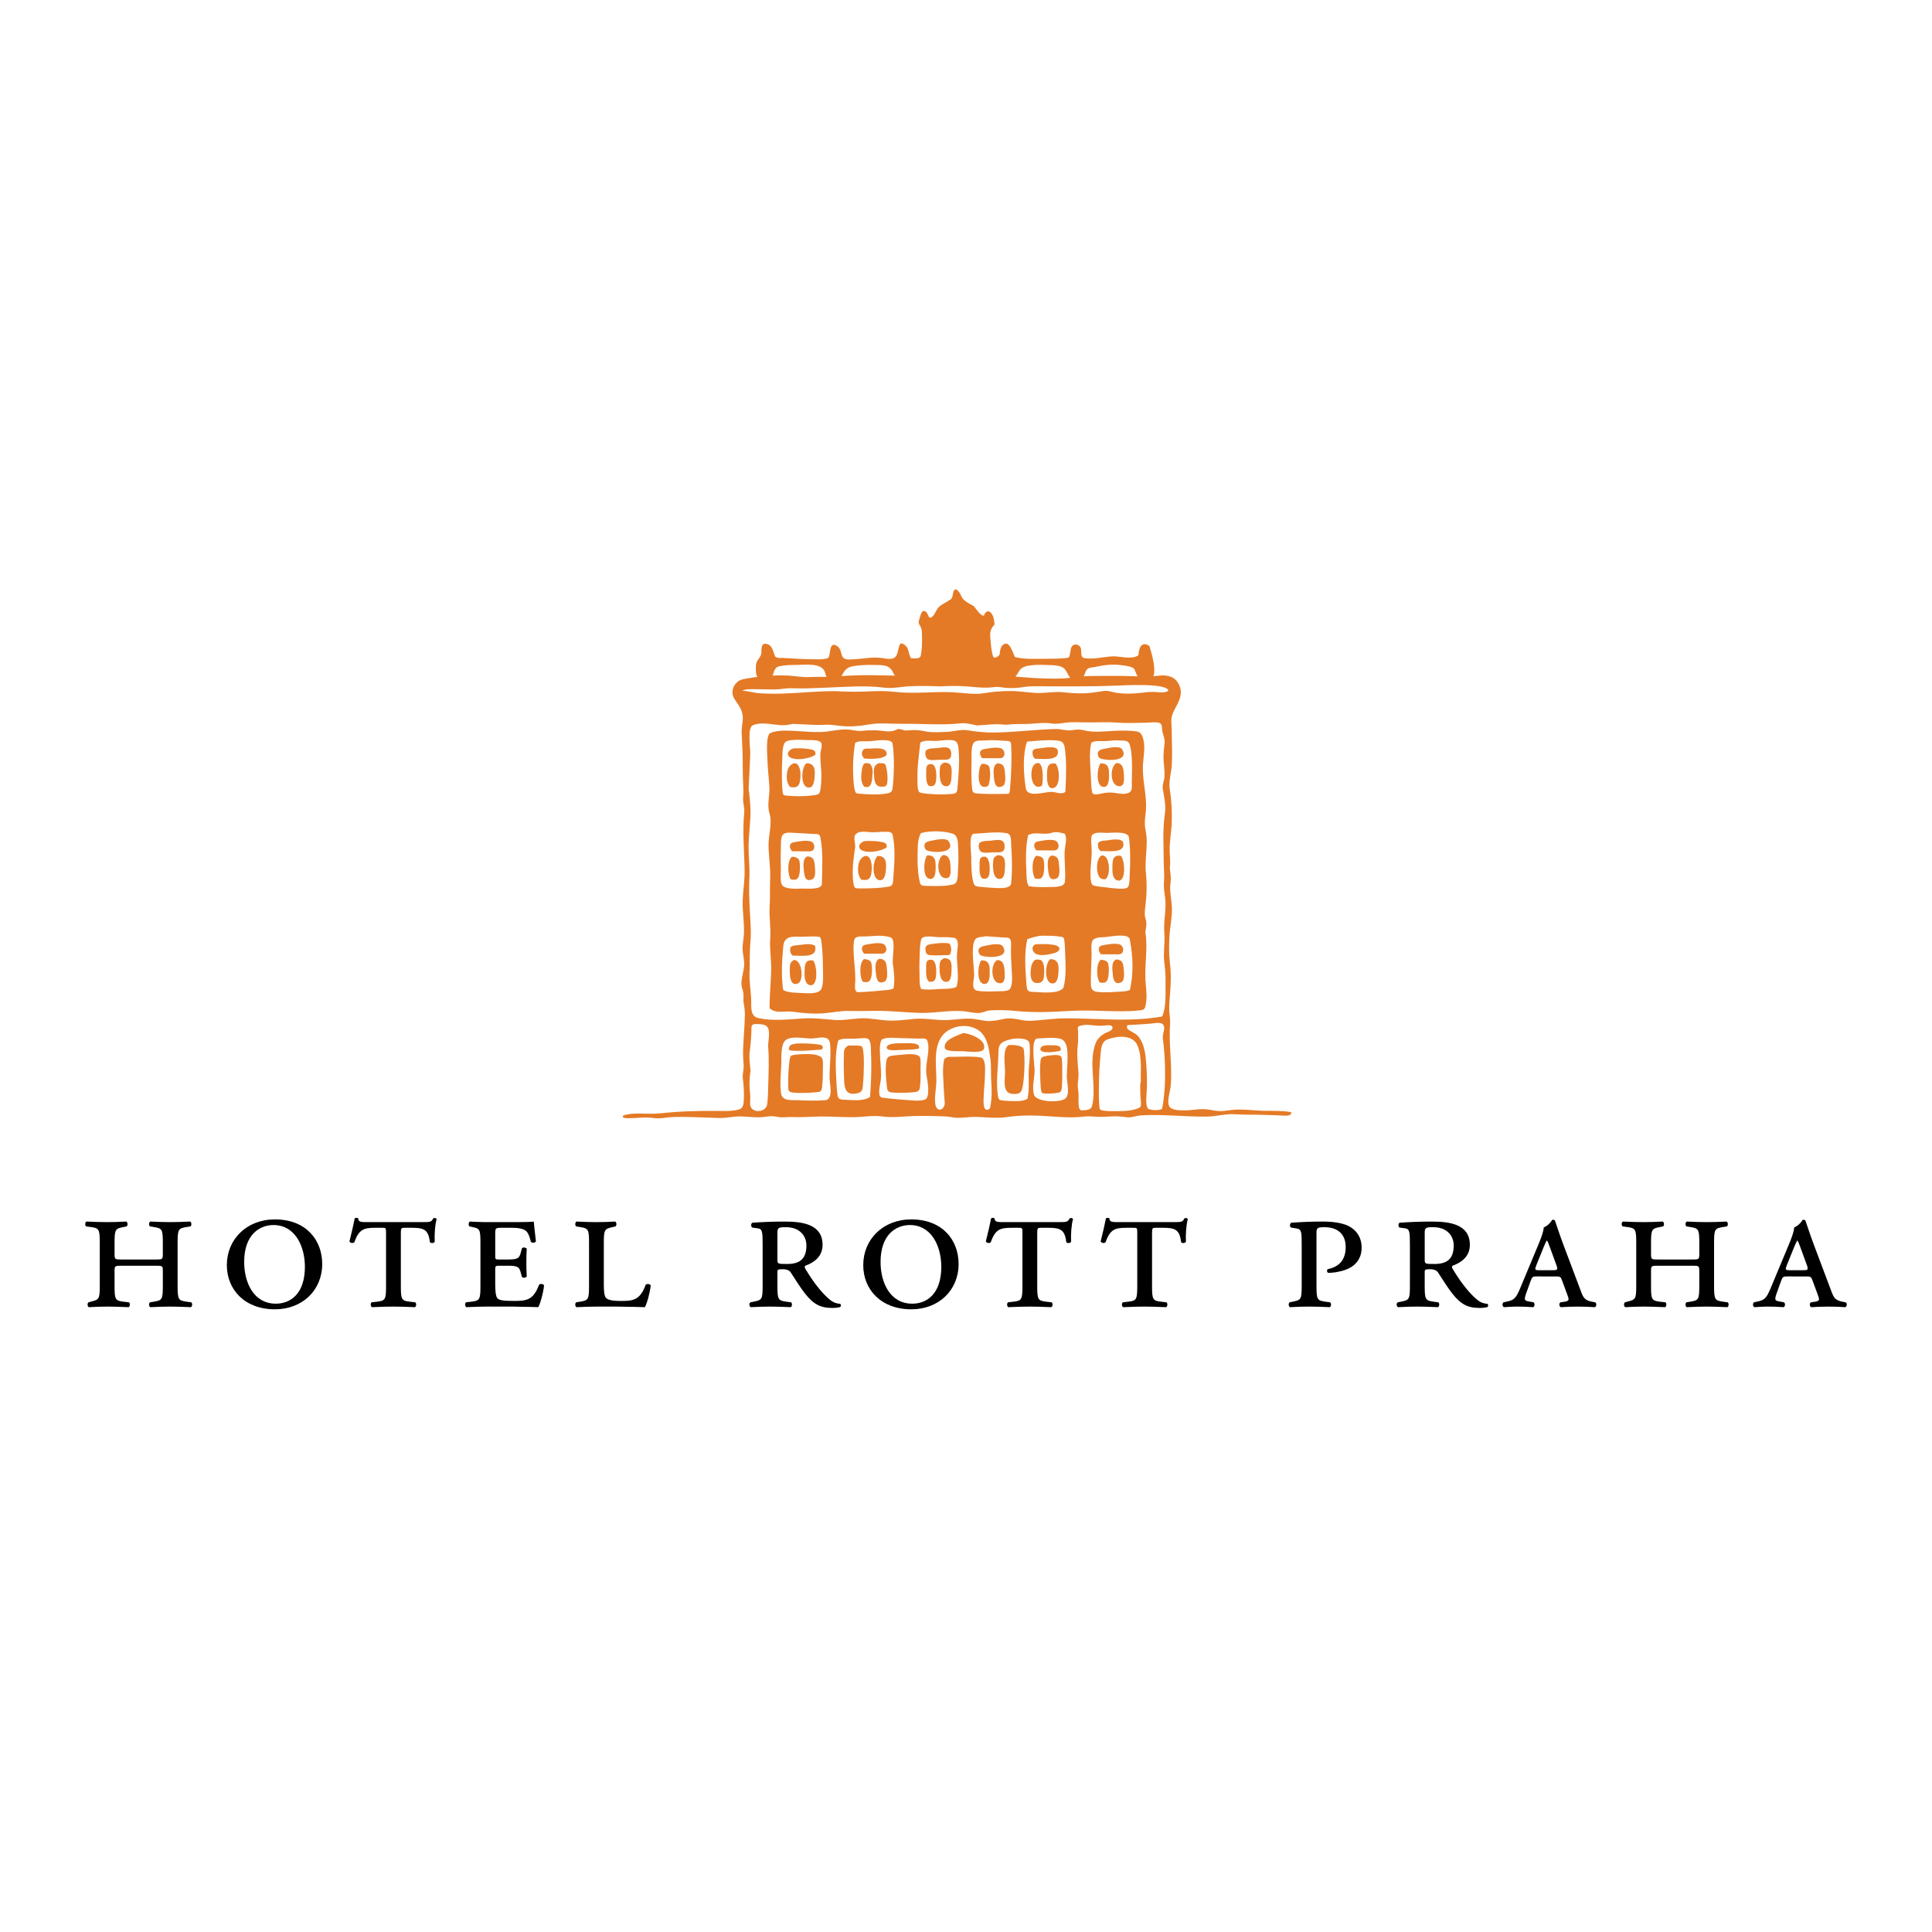 <?xml version="1.0" encoding="utf-8"?>
<!-- Generator: Adobe Illustrator 13.0.0, SVG Export Plug-In . SVG Version: 6.00 Build 14948)  -->
<!DOCTYPE svg PUBLIC "-//W3C//DTD SVG 1.0//EN" "http://www.w3.org/TR/2001/REC-SVG-20010904/DTD/svg10.dtd">
<svg version="1.0" id="Layer_1" xmlns="http://www.w3.org/2000/svg" xmlns:xlink="http://www.w3.org/1999/xlink" x="0px" y="0px"
	 width="192.756px" height="192.756px" viewBox="0 0 192.756 192.756" enable-background="new 0 0 192.756 192.756"
	 xml:space="preserve">
<g>
	<polygon fill-rule="evenodd" clip-rule="evenodd" fill="#FFFFFF" points="0,0 192.756,0 192.756,192.756 0,192.756 0,0 	"/>
	<path fill-rule="evenodd" clip-rule="evenodd" fill="#E47A26" d="M128.812,110.953c-0.827-0.133-1.746-0.125-2.582-0.127
		c-1.106-0.006-2.23-0.207-3.333-0.088c-0.491,0.055-0.943,0.152-1.441,0.1c-0.438-0.045-0.872-0.156-1.313-0.176
		c-0.641-0.029-1.293,0.127-1.939,0.117c-0.419-0.006-1.225,0.029-1.515-0.355c-0.324-0.43,0.063-1.557,0.108-2.043
		c0.192-2.074-0.221-4.146-0.053-6.205c0.038-0.486-0.087-0.982-0.091-1.475c-0.002-0.484,0.033-0.969,0.074-1.451
		c0.091-1.078,0.132-2.111-0.003-3.187c-0.109-0.869-0.095-1.754-0.048-2.626c0.05-0.915,0.26-1.841,0.248-2.754
		c-0.013-0.881-0.268-1.723-0.14-2.597c0.073-0.497-0.026-1.016-0.071-1.516c0.085-0.532,0.002-1.075-0.015-1.609
		c-0.032-0.979,0.181-1.969,0.208-2.951c0.029-1.086-0.019-2.18-0.198-3.253c-0.133-0.802,0.158-1.65,0.204-2.451
		c0.065-1.126-0.006-2.276-0.011-3.405c-0.002-0.484-0.105-1.095,0.049-1.557c0.118-0.355,0.303-0.682,0.479-1.011
		c0.406-0.765,0.576-1.491,0.064-2.261c-0.444-0.667-1.227-0.741-1.925-0.653c-1.178,0.146-2.41,0.033-3.597,0.016
		c-1.076-0.015-2.152,0.001-3.229,0.013c-1.021,0.011-2.044,0.241-3.075,0.255c-1.817,0.025-3.657-0.113-5.462-0.313
		c-0.816-0.091-1.615,0.09-2.436,0.015c-0.891-0.082-1.758,0.154-2.663,0.12c-0.403-0.016-0.701-0.097-1.081-0.211
		c-0.417-0.126-0.764-0.033-1.181,0.023c-0.985,0.134-1.987,0.108-2.978,0.087c-2.052-0.044-4.15-0.138-6.196,0.059
		c-0.982,0.094-1.951,0.014-2.939,0.068c-0.714,0.039-1.388-0.117-2.095-0.147c-1.293-0.057-2.626,0.032-3.9,0.254
		c-0.351,0.061-0.841,0.11-1.129,0.346c-0.551,0.451-0.703,1.166-0.319,1.75c0.395,0.602,0.828,1.108,0.824,1.874
		c-0.002,0.466-0.13,0.922-0.117,1.389c0.019,0.626,0.06,1.255,0.084,1.882c0.042,1.065,0.004,2.132,0.061,3.194
		c0.028,0.517,0.044,1.014,0.002,1.53c-0.041,0.501,0.159,0.95,0.11,1.438c-0.197,1.971,0.017,3.898,0.038,5.864
		c0.011,0.981-0.166,1.953-0.193,2.933c-0.031,1.113,0.179,2.212,0.122,3.33c-0.025,0.502-0.143,1.006-0.131,1.509
		c0.011,0.453,0.133,0.892,0.16,1.342c0.051,0.841-0.487,1.857-0.176,2.65c0.153,0.393,0.101,0.805,0.098,1.223
		c0.081,0.455,0.158,0.916,0.147,1.379c-0.028,1.129-0.134,2.254-0.175,3.383c-0.018,0.508,0,1.016,0.05,1.521
		c0.047,0.469-0.138,0.938-0.08,1.398c0.086,0.686,0.134,1.387,0.101,2.078c-0.023,0.479-0.035,0.916-0.558,1.043
		c-0.67,0.162-1.401,0.133-2.085,0.123c-1.903-0.021-3.784,0.037-5.679,0.238c-0.96,0.104-1.905-0.027-2.862,0.049
		c-0.122,0.01-1.055,0.115-0.893,0.312c0.128,0.156,0.473,0.127,0.647,0.127c0.625,0.002,1.25-0.088,1.876-0.068
		c0.354,0.012,0.694,0.094,1.051,0.084c0.538-0.016,1.067-0.137,1.605-0.141c0.932-0.012,1.901,0.012,2.83,0.047
		c0.527,0.02,1.054,0.039,1.581,0.059c0.553,0.02,1.059-0.084,1.607-0.137c0.994-0.098,2.016,0.178,3,0.018
		c0.467-0.074,0.775-0.09,1.234,0.006c0.511,0.107,0.996-0.004,1.51,0.018c0.937,0.041,1.842-0.047,2.779-0.055
		c1.084-0.01,2.167,0.072,3.252,0.068c0.985-0.004,1.953-0.203,2.935-0.07c1.066,0.146,2.06-0.014,3.127-0.045
		c1.036-0.031,2.072,0.004,3.106,0.033c0.433,0.014,0.854,0.152,1.284,0.148c0.608-0.002,1.207-0.111,1.82-0.094
		c1.014,0.029,2.039,0.164,3.05,0.018c1.067-0.154,2.151-0.189,3.228-0.139c1.563,0.07,2.984,0.279,4.553,0.084
		c0.429-0.053,0.872,0.008,1.303,0.029c0.513,0.027,1.003-0.037,1.516-0.047c0.458-0.008,0.919,0.018,1.373,0.086
		c0.488,0.076,0.918-0.148,1.395-0.18c2.184-0.141,4.4,0.143,6.589,0.119c0.964-0.012,1.97-0.311,2.921-0.234
		c0.747,0.059,1.469,0.035,2.218,0.047c0.714,0.012,1.428,0.047,2.143,0.066C127.962,111.291,128.937,111.453,128.812,110.953
		L128.812,110.953L128.812,110.953z M76.641,104.469c0.102,1.227,0.039,2.492,0.009,3.721c-0.016,0.656-0.025,1.32-0.107,1.971
		c-0.083,0.662-1.035,0.922-1.522,0.451c-0.239-0.23-0.184-0.627-0.168-0.926c0.023-0.459-0.064-0.906-0.071-1.367
		c-0.008-0.494,0.014-1,0.101-1.486c-0.067-0.662-0.167-1.297-0.079-1.957c0.089-0.666,0.14-1.338,0.163-2.01
		c0.013-0.367-0.076-0.697,0.397-0.697c0.262,0,0.527,0.006,0.785,0.057C77.095,102.416,76.585,103.803,76.641,104.469
		L76.641,104.469L76.641,104.469z M82.769,107.564c0.009,0.602,0.417,2.148-0.465,2.209c-0.896,0.062-1.806,0.035-2.703-0.006
		c-0.632-0.027-1.565,0.125-1.677-0.688c-0.129-0.936-0.011-1.994,0.028-2.938c0.025-0.596-0.086-1.891,0.411-2.344
		c0.549-0.502,2.014-0.158,2.69-0.188c0.463-0.021,0.904-0.178,1.37-0.045c0.417,0.119,0.406,0.66,0.423,1.014
		C82.892,105.576,82.752,106.568,82.769,107.564L82.769,107.564L82.769,107.564z M86.802,109.449
		c-0.707,0.467-1.829,0.291-2.625,0.266c-0.46-0.014-0.573-0.115-0.63-0.551c-0.042-0.32-0.065-0.645-0.083-0.967
		c-0.073-1.393-0.205-3.037,0.175-4.398c0.404-0.229,0.928-0.17,1.373-0.16c0.497,0.012,0.951-0.107,1.439-0.047
		c0.501,0.061,0.429,1.057,0.449,1.467C86.971,106.518,86.914,107.994,86.802,109.449L86.802,109.449L86.802,109.449z
		 M92.447,107.336c0.081,0.424,0.412,2.189-0.183,2.375c-0.57,0.178-1.291,0.068-1.873,0.031c-0.735-0.047-1.471-0.117-2.203-0.205
		c-0.371-0.047-0.463-0.148-0.468-0.568c-0.007-0.514,0.162-1.012,0.179-1.523c0.028-0.861-0.105-1.719-0.114-2.58
		c-0.003-0.334-0.001-0.695,0.114-1.014c0.155-0.428,1.37-0.297,1.773-0.285c0.642,0.018,1.285,0.035,1.927,0.055
		c0.258,0.006,0.784-0.102,0.897,0.16c0.089,0.205,0.121,0.434,0.13,0.656C92.662,105.4,92.267,106.379,92.447,107.336
		L92.447,107.336L92.447,107.336z M98.768,110.59c-0.75,0.559-0.641-0.807-0.624-1.191c0.029-0.734,0.11-1.465,0.127-2.201
		c0.01-0.449,0.107-1.621-0.449-1.703c-0.889-0.129-1.791-0.072-2.684-0.055c-0.411,0.008-0.638-0.061-0.934,0.232
		c-0.111,0.506-0.128,1.029-0.113,1.545c0.028,0.918,0.092,1.846,0.161,2.762c0.058,0.777-0.807,1.068-0.934,0.189
		c-0.109-0.754,0.093-1.529,0.103-2.285c0.018-1.387-0.327-3.205,0.504-4.428c0.769-1.131,2.587-1.439,3.703-0.664
		c0.892,0.619,1.041,1.848,1.178,2.836c0.111,0.787,0.036,1.557,0.095,2.346C98.965,108.836,98.96,109.742,98.768,110.59
		L98.768,110.59L98.768,110.59z M102.504,109.635c-0.497,0.283-1.266,0.227-1.813,0.209c-0.296-0.01-0.595-0.027-0.886-0.084
		c-0.219-0.041-0.239-0.426-0.265-0.615c-0.177-1.373,0.072-2.842,0.074-4.227c0-0.861,0.446-1.01,1.168-1.215
		c0.431-0.121,1.851-0.232,1.928,0.393c0.1,0.811,0.008,1.645-0.058,2.455C102.57,107.566,102.751,108.637,102.504,109.635
		L102.504,109.635L102.504,109.635z M106.273,109.611c-0.517,0.42-2.91,0.369-3.114-0.402c-0.215-0.814,0.064-1.633,0.062-2.451
		c-0.001-0.521-0.416-3.123,0.282-3.148c0.716-0.025,1.462-0.131,2.172,0c0.703,0.129,0.799,0.848,0.827,1.459
		c0.036,0.781-0.058,1.562-0.067,2.346C106.43,107.947,106.789,109.244,106.273,109.611L106.273,109.611L106.273,109.611z
		 M109.293,104.125c-0.692,1.898,0.054,3.941-0.27,5.887c-0.096,0.576-0.201,0.705-0.801,0.75c-0.219,0.016-0.458,0.08-0.537-0.162
		c-0.077-0.236-0.084-0.492-0.086-0.736c-0.002-0.391,0.036-0.793-0.038-1.18c-0.105-0.533,0.073-1.076,0.038-1.615
		c-0.062-0.932-0.182-1.812-0.072-2.754c0.054-0.465,0.043-0.914,0.033-1.383c-0.006-0.264-0.129-0.494,0.176-0.58
		c0.337-0.094,0.603-0.125,0.952-0.09c0.429,0.041,0.814,0.09,1.246,0.08c0.307-0.008,1.039-0.193,1.06,0.172
		c0.021,0.355-0.549,0.438-0.846,0.623C109.769,103.375,109.447,103.699,109.293,104.125L109.293,104.125L109.293,104.125z
		 M113.823,107.877c-0.116,0.344-0.036,0.951-0.053,1.326c-0.013,0.295,0.198,1.15-0.063,1.293c-0.675,0.371-1.676,0.35-2.421,0.363
		c-0.409,0.008-0.825,0.006-1.231-0.061c-0.312-0.049-0.343-0.1-0.371-0.4c-0.07-0.766-0.057-1.541-0.041-2.307
		c0.017-0.92,0.054-1.84,0.149-2.754c0.06-0.57,0.051-1.385,0.685-1.627c0.962-0.367,2.546-0.527,3.021,0.621
		C113.95,105.426,113.789,106.723,113.823,107.877L113.823,107.877L113.823,107.877z M115.947,110.625
		c-0.358,0.193-0.944,0.148-1.32,0.037c-0.36-0.105-0.255-1.248-0.23-1.572c0.076-1.035,0.03-2.068-0.049-3.104
		c-0.072-0.947-0.209-2.047-0.924-2.732c-0.22-0.209-1-0.506-0.986-0.729c0.016-0.283,0.001-0.246,0.265-0.26
		c0.704-0.035,1.409-0.09,2.112-0.137c0.45-0.031,1.28-0.287,1.332,0.387c0.022,0.277-0.098,0.533-0.128,0.803
		c-0.034,0.305,0.052,0.641,0.08,0.945c0.067,0.686,0.112,1.375,0.132,2.064C116.271,107.762,116.213,109.213,115.947,110.625
		L115.947,110.625L115.947,110.625z M115.949,101.414c-2.181,0.398-4.41,0.328-6.613,0.254c-1.061-0.037-2.12-0.076-3.18-0.066
		c-1.129,0.01-2.232,0.199-3.353,0.244c-0.891,0.037-1.681-0.373-2.578-0.199c-0.479,0.094-0.958,0.207-1.448,0.223
		c-0.526,0.02-1.026-0.133-1.543-0.201c-0.983-0.131-1.921,0.092-2.903,0.107c-1.075,0.016-2.106-0.225-3.185-0.115
		c-0.864,0.088-1.691,0.201-2.564,0.156c-0.905-0.045-1.801-0.266-2.708-0.219c-0.899,0.047-1.721,0.227-2.623,0.16
		c-1.006-0.076-2.023-0.217-3.031-0.154c-1.482,0.092-3.077,0.285-4.544-0.025c-0.795-0.17-0.722-0.99-0.729-1.646
		c-0.011-0.988-0.204-1.938-0.165-2.938c0.04-1.023-0.006-2.035,0.089-3.054c0.101-1.078-0.025-2.164-0.072-3.246
		c-0.046-1.059-0.087-2.072-0.036-3.133c0.046-0.953-0.058-1.87-0.078-2.823c-0.03-1.45,0.272-2.911,0.172-4.348
		c-0.038-0.553-0.082-1.111-0.164-1.66c0.039-1.179,0.126-2.358,0.16-3.535c0.015-0.54-0.311-2.6,0.26-2.84
		c0.824-0.346,1.826-0.083,2.678-0.01c0.472,0.041,0.862-0.026,1.322-0.126c0.528,0.025,1.057,0.051,1.585,0.077
		c0.525,0.025,1.037,0.053,1.562,0.015c0.569-0.041,1.093,0.065,1.659,0.118c0.932,0.087,1.82,0.024,2.738-0.143
		c1.115-0.202,2.191-0.059,3.312-0.074c1.951-0.026,3.962,0.164,5.913-0.048c0.521-0.057,1.096,0.125,1.613,0.213
		c0.515-0.037,1.031-0.073,1.546-0.11c0.468-0.034,0.902,0,1.369,0.044c0.618-0.084,1.243-0.075,1.865-0.078
		c0.92-0.004,1.803-0.199,2.717-0.045c0.449,0.076,0.971-0.052,1.424-0.097c0.583-0.057,1.141-0.041,1.726-0.022
		c1.067,0.034,2.118-0.061,3.191,0.018c1.047,0.077,2.026,0.033,3.068,0.014c0.351-0.006,0.702-0.062,1.052-0.024
		c0.454,0.049,0.467,0.255,0.489,0.665c0.026,0.484,0.305,0.9,0.25,1.388c-0.068,0.612-0.142,1.206-0.096,1.823
		c0.037,0.503,0.109,1.007,0.088,1.512c-0.019,0.452-0.25,0.814-0.169,1.27c0.156,0.891,0.325,1.648,0.194,2.552
		c-0.127,0.884-0.15,1.786-0.134,2.678c0.02,1.057,0.016,2.133,0.074,3.185c0.026,0.479-0.059,0.958-0.022,1.437
		c0.035,0.452,0.126,0.896,0.149,1.352c0.056,1.036-0.204,2.104-0.112,3.12c0.091,1.003-0.131,1.992,0,2.974
		c0.088,0.661,0.132,1.298,0.121,1.966C116.271,99.031,116.379,100.447,115.949,101.414L115.949,101.414L115.949,101.414z
		 M116.56,68.928c-0.362,0.219-0.824,0.152-1.224,0.118c-0.449-0.039-0.859,0.001-1.306,0.059c-0.879,0.112-1.798,0.149-2.676,0.01
		c-0.42-0.067-0.828-0.245-1.261-0.172c-0.417,0.07-0.835,0.132-1.254,0.178c-0.926,0.101-1.787,0.058-2.705-0.051
		c-0.929-0.109-1.863,0.114-2.793,0.065c-0.877-0.046-1.729-0.201-2.614-0.192c-0.856,0.009-1.72,0.07-2.565,0.219
		c-0.983,0.173-2.167-0.055-3.167-0.1c-1.915-0.085-3.815,0.193-5.731-0.037c-0.899-0.107-1.776-0.083-2.68-0.04
		c-1.107,0.053-2.185,0.026-3.291-0.029c-1.741-0.007-3.469,0.188-5.206,0.243c-0.774,0.024-1.551,0.018-2.324-0.034
		c-0.565-0.038-1.164-0.242-1.715-0.246c0.378-0.205,0.933-0.157,1.345-0.158c0.647-0.001,1.294,0.029,1.942,0.026
		c0.548-0.002,1.109-0.146,1.646-0.121c1.088,0.052,2.174-0.013,3.263-0.051c1.998-0.07,4.008-0.259,5.993-0.005
		c0.843,0.107,1.719-0.108,2.573-0.145c0.981-0.042,1.965-0.026,2.946,0.013c0.941-0.043,1.843-0.069,2.782,0.012
		c0.918,0.08,1.774,0.187,2.679,0.056c0.407-0.058,0.828,0.066,1.234,0.09c0.521,0.03,1.045,0.006,1.561-0.076
		c0.967-0.155,1.987-0.077,2.966-0.081c2.132-0.007,4.265,0.018,6.394-0.074C112.048,68.379,116.56,68.118,116.56,68.928
		L116.56,68.928z"/>
	<path fill-rule="evenodd" clip-rule="evenodd" fill="#E47A26" d="M114.275,93.011c0.056-0.438,0.173-0.869,0.032-1.294
		c-0.148-0.45-0.091-0.83-0.033-1.292c0.137-1.109,0.166-2.236,0.053-3.349c-0.104-1.034,0.077-2.044,0.083-3.078
		c0.003-0.428-0.055-0.851-0.134-1.27c-0.102-0.544-0.054-0.979,0.02-1.529c0.225-1.679-0.381-3.301-0.258-4.977
		c0.063-0.862,0.259-1.79-0.019-2.634c-0.198-0.603-0.478-0.618-1.074-0.666c-0.623-0.049-1.249-0.032-1.873,0
		c-0.97,0.048-1.946,0.181-2.898-0.056c-0.507-0.126-0.79-0.074-1.278-0.007c-0.526,0.072-1.05-0.137-1.577-0.125
		c-2.003,0.049-4.002,0.314-6.003,0.349c-0.908,0.016-1.825-0.062-2.719-0.216c-0.743-0.128-1.408,0.121-2.159,0.153
		c-0.619,0.027-1.262,0.061-1.88-0.009c-0.518-0.102-0.979-0.2-1.507-0.169c-0.249,0.015-0.498,0.029-0.747,0.043
		c-0.224-0.051-0.605-0.227-0.816-0.11c-0.667,0.37-1.381,0.102-2.128,0.087c-0.452-0.009-0.905,0.005-1.354,0.055
		c-0.506,0.056-1.017-0.123-1.526-0.14c-0.87-0.029-1.709,0.231-2.574,0.257c-0.921,0.028-1.841-0.078-2.761-0.119
		c-0.743-0.033-1.549-0.062-2.26,0.2c-0.521,0.192-0.331,2.279-0.314,2.767c0.03,0.873,0.139,1.738,0.189,2.609
		c0.053,0.912-0.257,1.795,0.013,2.66c0.29,0.928-0.091,2.139-0.096,3.109c-0.006,1.092,0.205,2.159,0.164,3.252
		c-0.038,1,0.007,1.983-0.055,2.982c-0.064,1.036,0.137,2.023,0.06,3.071c-0.082,1.11,0.13,2.241,0.093,3.364
		c-0.04,1.217-0.157,2.432-0.163,3.651c0.596,0.594,1.55,0.258,2.292,0.359c1.04,0.146,2.097,0.242,3.146,0.154
		c0.823-0.07,1.626-0.248,2.458-0.23c0.917,0.02,1.824,0.006,2.742-0.008c1.523-0.021,3.002,0.182,4.524,0.205
		c1.479,0.021,3.027-0.338,4.476-0.139c0.395,0.055,0.826,0.166,1.226,0.15c0.401-0.016,0.755-0.236,1.159-0.264
		c0.805-0.055,1.75-0.023,2.548,0.057c1.815,0.186,3.591,0.104,5.41-0.004c1.957-0.119,3.928,0.09,5.896,0.023
		c0.412-0.014,0.823-0.043,1.231-0.104c0.339-0.049,0.371-0.25,0.432-0.568c0.127-0.666,0.062-1.369-0.005-2.035
		C114.135,96.449,114.556,94.733,114.275,93.011L114.275,93.011z M78.289,74.117c0.264-0.446,1.849-0.277,2.277-0.278
		c0.369-0.002,0.79-0.022,1.144,0.104c0.5,0.178,0.166,0.85,0.144,1.206c-0.048,0.773,0.115,1.585,0.097,2.367
		c-0.01,0.431-0.029,0.868-0.106,1.292c-0.076,0.417-0.183,0.461-0.595,0.523c-0.876,0.131-1.8,0.138-2.682,0.052
		c-0.319-0.031-0.436-0.003-0.479-0.321c-0.039-0.283-0.052-0.571-0.063-0.857c-0.031-0.804-0.023-1.613,0.019-2.416
		C78.07,75.295,78.026,74.561,78.289,74.117L78.289,74.117z M78.033,88.306c-0.222-0.318-0.12-1.097-0.129-1.458
		c-0.021-0.835-0.02-1.671,0.004-2.506c0.023-0.768-0.023-1.32,0.975-1.265c0.753,0.041,1.507,0.082,2.261,0.123
		c0.485,0.026,0.629-0.042,0.717,0.422c0.278,1.479,0.159,3.073,0.139,4.57c-0.008,0.601-1.524,0.458-1.933,0.461
		C79.594,88.655,78.356,88.77,78.033,88.306L78.033,88.306z M81.952,98.662c-0.272,0.553-1.444,0.436-1.926,0.412
		c-0.322-0.018-1.859-0.021-1.909-0.406c-0.179-1.388-0.105-2.913,0.037-4.3c0.103-1.016,0.94-0.925,1.811-0.909
		c0.242,0.004,1.795-0.103,1.875,0.069c0.106,0.229,0.121,0.518,0.149,0.766c0.09,0.8,0.117,1.609,0.118,2.414
		C82.106,97.305,82.185,98.092,81.952,98.662L81.952,98.662z M85.324,74.108c0.344-0.193,0.782-0.156,1.161-0.15
		c0.527,0.009,1.021-0.123,1.544-0.114c0.275,0.004,0.949-0.018,1.013,0.327c0.067,0.364,0.096,0.736,0.116,1.106
		c0.043,0.827,0.031,1.659-0.024,2.485c-0.022,0.323-0.05,0.646-0.097,0.966c-0.057,0.394-0.404,0.416-0.769,0.469
		c-0.832,0.122-1.692,0.056-2.525-0.01c-0.312-0.024-0.372-0.038-0.455-0.338c-0.08-0.288-0.109-0.59-0.131-0.887
		C85.065,76.705,85.095,75.353,85.324,74.108L85.324,74.108z M85.317,84.567c0.065-0.409-0.283-1.099,0.123-1.399
		c0.371-0.274,0.938-0.182,1.363-0.144c0.511,0.046,0.979-0.045,1.476-0.039c0.28,0.003,0.7-0.031,0.774,0.3
		c0.3,1.343,0.179,2.926,0.073,4.287c-0.035,0.449,0.018,0.806-0.476,0.892c-0.788,0.137-1.607,0.158-2.405,0.171
		c-0.282,0.004-0.57,0.014-0.851-0.018c-0.271-0.031-0.297-0.911-0.307-1.107C85.036,86.53,85.163,85.535,85.317,84.567
		L85.317,84.567z M89.143,98.615c-0.326,0.176-0.831,0.166-1.189,0.207c-0.589,0.064-1.181,0.113-1.772,0.146
		c-0.192,0.01-0.384,0.02-0.577,0.02c-0.448,0.002-0.269-0.883-0.268-1.176c0.004-0.969-0.132-1.893-0.175-2.857
		c-0.017-0.386-0.009-0.778,0.066-1.158c0.083-0.424,0.637-0.362,0.997-0.365c0.908-0.008,1.744-0.212,2.641,0.096
		c0.538,0.185,0.132,2.083,0.21,2.599C89.198,96.937,89.298,97.803,89.143,98.615L89.143,98.615z M91.815,74.098
		c0.375-0.254,0.888-0.199,1.315-0.176c0.486,0.027,0.93-0.082,1.402-0.089c0.719-0.011,1.01,0.055,1.088,0.76
		c0.145,1.315,0.019,2.686-0.089,4c-0.047,0.578-0.164,0.589-0.756,0.633c-0.714,0.053-1.44,0.036-2.153-0.025
		c-0.271-0.024-0.55-0.049-0.813-0.121c-0.312-0.086-0.262-0.946-0.272-1.229C91.491,76.594,91.689,75.344,91.815,74.098
		L91.815,74.098z M91.892,83.119c0.884-0.26,2.255-0.228,3.143,0.052c0.586,0.185,0.528,0.933,0.559,1.451
		c0.045,0.782,0.035,1.572-0.024,2.353c-0.028,0.371,0.029,1.114-0.417,1.244c-0.688,0.2-1.478,0.181-2.189,0.178
		c-0.309-0.001-0.625-0.002-0.932-0.045c-0.249-0.035-0.279-0.419-0.32-0.63c-0.157-0.808-0.179-1.651-0.161-2.472
		C91.565,84.612,91.522,83.678,91.892,83.119L91.892,83.119z M95.44,98.449c-0.448,0.248-1.203,0.195-1.696,0.225
		c-0.591,0.033-1.255,0.111-1.842-0.008c-0.193-0.354-0.146-0.928-0.16-1.314c-0.024-0.697-0.017-1.396,0.012-2.092
		c0.021-0.495,0.02-1.029,0.146-1.511c0.141-0.533,1.427-0.236,1.808-0.242c0.504-0.008,0.928-0.019,1.441,0.052
		c0.566,0.078,0.406,0.886,0.355,1.316C95.361,96.081,95.761,97.234,95.44,98.449L95.44,98.449z M97.139,74.121
		c0.231-0.321,0.847-0.214,1.185-0.246c0.727-0.07,1.463,0.009,2.197,0.052c0.397,0.023,0.343,0.225,0.366,0.586
		c0.026,0.399,0.028,0.799,0.025,1.198c-0.007,0.899-0.04,1.8-0.119,2.696c-0.021,0.244-0.032,0.506-0.101,0.743
		c-0.175,0.091-0.482,0.053-0.67,0.059c-0.778,0.022-1.561,0.016-2.338-0.031c-0.6-0.036-0.663-0.066-0.713-0.67
		c-0.071-0.838-0.066-1.688-0.04-2.528C96.947,75.471,96.852,74.577,97.139,74.121L97.139,74.121z M97.1,83.181
		c1.064-0.03,2.301-0.246,3.351-0.049c0.478,0.089,0.404,0.688,0.431,1.073c0.089,1.292,0.127,2.634,0,3.925
		c-0.06,0.605-1.304,0.47-1.753,0.452c-0.46-0.018-0.917-0.063-1.374-0.108c-0.498-0.049-0.579-0.105-0.685-0.607
		c-0.169-0.801-0.168-1.645-0.171-2.46C96.896,84.92,96.644,83.474,97.1,83.181L97.1,83.181z M100.764,98.666
		c-0.176,0.281-1.124,0.223-1.396,0.234c-0.614,0.027-1.262,0.051-1.87-0.059c-0.681-0.123-0.292-1.121-0.307-1.592
		c-0.031-0.861-0.17-1.718-0.124-2.581c0.016-0.3,0.04-0.662,0.22-0.916c0.204-0.336,0.731-0.232,1.051-0.345
		c0.604,0.043,1.21,0.086,1.813,0.129c0.276,0.02,0.573-0.054,0.676,0.264c0.074,0.237,0.054,0.503,0.043,0.747
		c-0.03,0.691,0.036,1.383,0.058,2.074C100.946,97.189,101.095,98.158,100.764,98.666L100.764,98.666z M102.465,73.989
		c0.935-0.078,1.885-0.183,2.824-0.124c0.636,0.041,0.858,0.164,0.946,0.769c0.186,1.281,0.134,2.623,0.081,3.912
		c-0.006,0.158-0.013,0.316-0.025,0.474c-0.421,0.268-0.899,0.009-1.346-0.014c-0.682-0.034-2.448,0.646-2.604-0.375
		C102.122,77.206,102.005,75.376,102.465,73.989L102.465,73.989z M106.089,98.572c-0.496,0.592-2.038,0.447-2.766,0.4
		c-0.273-0.018-0.754,0.039-0.833-0.273c-0.069-0.277-0.09-0.568-0.108-0.852c-0.091-1.317-0.191-2.852,0.113-4.149
		c0.521-0.159,1.001-0.346,1.549-0.344c0.571,0.002,1.15,0.002,1.716,0.091c0.325,0.052,0.383,0.069,0.428,0.375
		c0.044,0.301,0.057,0.607,0.066,0.911C106.292,95.921,106.432,97.414,106.089,98.572L106.089,98.572z M106.227,84.853
		c-0.067,1.042,0.121,2.087,0.017,3.129c-0.06,0.589-1.185,0.503-1.649,0.517c-0.646,0.019-1.318,0.021-1.959-0.086
		c-0.236-0.375-0.212-0.982-0.231-1.406c-0.055-1.187-0.1-2.521,0.176-3.686c0.701-0.391,1.604,0.036,2.345-0.233
		c0.393-0.143,0.911-0.026,1.311,0.094C106.505,83.68,106.261,84.327,106.227,84.853L106.227,84.853z M108.878,74.095
		c0.349-0.197,0.796-0.158,1.182-0.15c0.532,0.01,1.025-0.116,1.553-0.071c0.493,0.042,0.946-0.083,1.105,0.442
		c0.114,0.374,0.159,0.769,0.188,1.157c0.063,0.855,0.035,1.715,0.012,2.57c-0.012,0.419,0.116,0.87-0.33,1.063
		c-0.417,0.181-0.903,0.063-1.333,0.004c-0.457-0.062-0.873-0.052-1.323,0.051c-0.226,0.051-0.886,0.229-0.96-0.091
		c-0.114-0.488-0.11-1.018-0.13-1.516C108.797,76.47,108.626,75.164,108.878,74.095L108.878,74.095z M108.909,84.631
		c0.001-0.289-0.144-1.22,0.109-1.386c0.359-0.235,0.906-0.173,1.3-0.15c0.512,0.029,2.23-0.246,2.322,0.478
		c0.158,1.239,0.135,2.536,0.065,3.78c-0.018,0.323,0.02,0.876-0.178,1.158c-0.229,0.323-1.945,0.043-2.294,0.009
		c-0.374-0.036-0.75-0.079-1.115-0.167c-0.305-0.073-0.31-0.727-0.319-0.984C108.762,86.455,108.968,85.544,108.909,84.631
		L108.909,84.631z M112.734,98.756c-0.331,0.191-0.887,0.164-1.254,0.193c-0.603,0.045-1.216,0.072-1.82,0.029
		c-0.584-0.041-0.817-0.186-0.825-0.828c-0.013-0.975,0.051-1.957,0.075-2.932c0.012-0.413-0.14-1.279,0.225-1.511
		c0.288-0.182,0.57-0.196,0.898-0.197c0.539-0.001,2.543-0.486,2.683,0.21C113.038,95.33,113.11,97.15,112.734,98.756
		L112.734,98.756z"/>
	<path fill-rule="evenodd" clip-rule="evenodd" fill="#E47A26" d="M111.983,74.808c-0.226-0.472-1.344-0.182-1.759-0.111
		c-0.233,0.04-0.589,0.107-0.682,0.364c-0.07,0.195,0.044,0.537,0.244,0.614C110.395,75.912,112.654,75.987,111.983,74.808
		L111.983,74.808z"/>
	<path fill-rule="evenodd" clip-rule="evenodd" fill="#E47A26" d="M92.546,75.734c0.27,0.182,0.951,0.067,1.255,0.062
		c0.57-0.009,1.134,0.132,1.104-0.63c-0.035-0.894-0.953-0.54-1.564-0.519c-0.291,0.01-0.649,0.007-0.896,0.184
		C92.216,74.997,92.324,75.583,92.546,75.734L92.546,75.734z"/>
	<path fill-rule="evenodd" clip-rule="evenodd" fill="#E47A26" d="M103.273,75.703c0.646-0.024,2.468,0.294,2.263-0.815
		c-0.094-0.506-1.204-0.317-1.576-0.251c-0.301,0.053-0.693-0.012-0.917,0.25C102.977,75.18,103.019,75.509,103.273,75.703
		L103.273,75.703z"/>
	<path fill-rule="evenodd" clip-rule="evenodd" fill="#E47A26" d="M97.987,75.641c0.59,0.002,1.179,0.005,1.769,0.008
		c0.633,0.003,0.583-0.914,0.008-1.019c-0.522-0.095-1.054,0.026-1.57,0.109C97.649,74.826,97.7,75.293,97.987,75.641L97.987,75.641
		z"/>
	<path fill-rule="evenodd" clip-rule="evenodd" fill="#E47A26" d="M81.354,75.296c0.059-0.453-0.255-0.494-0.677-0.567
		c-0.464-0.08-0.94-0.076-1.41-0.07c-0.419,0.006-0.953,0.543-0.461,0.886C79.362,75.935,80.837,75.698,81.354,75.296L81.354,75.296
		z"/>
	<path fill-rule="evenodd" clip-rule="evenodd" fill="#E47A26" d="M86.211,75.667c0.449,0.083,2.726,0.118,2.18-0.709
		c-0.276-0.419-1.185-0.275-1.643-0.267c-0.265,0.004-0.554-0.061-0.688,0.221C85.911,75.223,86.011,75.426,86.211,75.667
		L86.211,75.667z"/>
	<path fill-rule="evenodd" clip-rule="evenodd" fill="#E47A26" d="M111.395,76.126c-0.698,0.382-0.648,2.248,0.224,2.314
		c0.599,0.045,0.532-0.646,0.512-1.121C112.107,76.78,112.059,76.141,111.395,76.126L111.395,76.126z"/>
	<path fill-rule="evenodd" clip-rule="evenodd" fill="#E47A26" d="M94.177,76.09c-0.257,0.17-0.36,0.206-0.4,0.515
		c-0.034,0.256-0.042,0.517-0.023,0.774c0.025,0.333,0.098,0.939,0.496,1.045c0.669,0.179,0.672-0.688,0.691-1.107
		C94.971,76.665,94.978,76.05,94.177,76.09L94.177,76.09z"/>
	<path fill-rule="evenodd" clip-rule="evenodd" fill="#E47A26" d="M103.962,78.388c0.12-0.425,0.233-2.879-0.749-2.122
		C102.651,76.699,102.821,79.017,103.962,78.388L103.962,78.388z"/>
	<path fill-rule="evenodd" clip-rule="evenodd" fill="#E47A26" d="M105.293,76.178c-0.769-0.088-0.811,0.373-0.831,1.033
		c-0.013,0.355-0.031,1.419,0.5,1.428C105.885,78.652,105.74,76.538,105.293,76.178L105.293,76.178z"/>
	<path fill-rule="evenodd" clip-rule="evenodd" fill="#E47A26" d="M109.802,76.159c-0.368,0.454-0.496,2.347,0.318,2.357
		c0.603,0.007,0.531-1.042,0.523-1.464C110.631,76.463,110.43,76.136,109.802,76.159L109.802,76.159z"/>
	<path fill-rule="evenodd" clip-rule="evenodd" fill="#E47A26" d="M99.54,76.153c-0.503,0.165-0.419,0.921-0.377,1.374
		c0.049,0.522,0.13,1.238,0.849,0.912c0.388-0.176,0.28-0.982,0.249-1.345C100.211,76.509,100.145,76.21,99.54,76.153L99.54,76.153z
		"/>
	<path fill-rule="evenodd" clip-rule="evenodd" fill="#E47A26" d="M86.238,78.504c0.583,0.137,0.718-0.282,0.769-0.77
		c0.056-0.543,0.169-1.195-0.253-1.56c-0.33-0.026-0.527-0.13-0.655,0.209c-0.088,0.233-0.127,0.487-0.151,0.734
		C85.897,77.635,85.9,78.097,86.238,78.504L86.238,78.504z"/>
	<path fill-rule="evenodd" clip-rule="evenodd" fill="#E47A26" d="M87.686,76.14c-0.512,0.2-0.532,0.572-0.494,1.09
		c0.043,0.584,0.052,1.26,0.745,1.259c0.396-0.001,0.53-0.034,0.586-0.423c0.041-0.28,0.031-0.567,0.005-0.848
		c-0.026-0.271-0.069-0.545-0.143-0.808C88.29,76.067,88.007,76.161,87.686,76.14L87.686,76.14z"/>
	<path fill-rule="evenodd" clip-rule="evenodd" fill="#E47A26" d="M98.598,78.403c0.203-0.55,0.232-1.193,0.132-1.768
		c-0.051-0.292-0.254-0.362-0.533-0.421c-0.291-0.062-0.361,0.108-0.438,0.366C97.573,77.214,97.473,78.957,98.598,78.403
		L98.598,78.403z"/>
	<path fill-rule="evenodd" clip-rule="evenodd" fill="#E47A26" d="M80.457,76.147c-0.555,0.433-0.642,2.571,0.334,2.417
		c0.459-0.073,0.483-0.964,0.5-1.344C81.318,76.598,81.152,76.15,80.457,76.147L80.457,76.147z"/>
	<path fill-rule="evenodd" clip-rule="evenodd" fill="#E47A26" d="M93.01,76.241c-0.653-0.075-0.599,0.359-0.604,0.918
		c-0.002,0.347-0.03,1.014,0.284,1.257c0.64,0.127,0.708-0.336,0.724-0.862C93.425,77.185,93.416,76.432,93.01,76.241L93.01,76.241z
		"/>
	<path fill-rule="evenodd" clip-rule="evenodd" fill="#E47A26" d="M78.813,78.511c0.607,0.125,0.914-0.009,1.006-0.602
		c0.072-0.461,0.088-1.043-0.133-1.47c-0.319-0.617-0.956-0.114-1.091,0.35C78.432,77.348,78.438,78.057,78.813,78.511
		L78.813,78.511z"/>
	<path fill-rule="evenodd" clip-rule="evenodd" fill="#E47A26" d="M109.802,84.908c0.631-0.024,2.494,0.288,2.268-0.816
		c-0.103-0.506-1.206-0.317-1.58-0.251c-0.301,0.053-0.694-0.011-0.917,0.25C109.504,84.384,109.547,84.714,109.802,84.908
		L109.802,84.908z"/>
	<path fill-rule="evenodd" clip-rule="evenodd" fill="#E47A26" d="M94.687,83.986c-0.226-0.472-1.344-0.182-1.759-0.111
		c-0.233,0.04-0.588,0.107-0.681,0.364c-0.071,0.194,0.044,0.536,0.244,0.614C93.097,85.091,95.356,85.166,94.687,83.986
		L94.687,83.986z"/>
	<path fill-rule="evenodd" clip-rule="evenodd" fill="#E47A26" d="M97.87,84.972c0.27,0.183,0.951,0.068,1.255,0.063
		c0.571-0.009,1.134,0.132,1.104-0.63c-0.034-0.895-0.951-0.54-1.563-0.519c-0.289,0.01-0.647,0.007-0.895,0.185
		C97.541,84.235,97.647,84.822,97.87,84.972L97.87,84.972z"/>
	<path fill-rule="evenodd" clip-rule="evenodd" fill="#E47A26" d="M103.39,84.84c0.589,0.002,1.179,0.005,1.769,0.008
		c0.633,0.003,0.582-0.915,0.007-1.019c-0.522-0.095-1.054,0.027-1.571,0.109C103.051,84.025,103.103,84.493,103.39,84.84
		L103.39,84.84z"/>
	<path fill-rule="evenodd" clip-rule="evenodd" fill="#E47A26" d="M79.019,84.929c0.589,0.002,1.179,0.005,1.769,0.008
		c0.632,0.002,0.583-0.915,0.007-1.019c-0.523-0.095-1.053,0.026-1.571,0.109C78.68,84.114,78.732,84.581,79.019,84.929
		L79.019,84.929z"/>
	<path fill-rule="evenodd" clip-rule="evenodd" fill="#E47A26" d="M88.466,84.542c0.059-0.453-0.255-0.494-0.677-0.567
		c-0.464-0.08-0.94-0.077-1.41-0.07c-0.419,0.006-0.953,0.542-0.461,0.886C86.474,85.18,87.948,84.943,88.466,84.542L88.466,84.542z
		"/>
	<path fill-rule="evenodd" clip-rule="evenodd" fill="#E47A26" d="M110.023,87.707c0.787,0.291,0.812-2.022,0.135-2.323
		C109.342,85.021,109.151,87.616,110.023,87.707L110.023,87.707z"/>
	<path fill-rule="evenodd" clip-rule="evenodd" fill="#E47A26" d="M111.82,85.382c-0.807-0.094-0.818,0.442-0.835,1.118
		c-0.011,0.458-0.02,1.292,0.59,1.356C112.403,87.945,112.204,85.69,111.82,85.382L111.82,85.382z"/>
	<path fill-rule="evenodd" clip-rule="evenodd" fill="#E47A26" d="M94.098,85.305c-0.699,0.382-0.65,2.247,0.223,2.313
		c0.598,0.046,0.532-0.646,0.512-1.121C94.81,85.958,94.761,85.32,94.098,85.305L94.098,85.305z"/>
	<path fill-rule="evenodd" clip-rule="evenodd" fill="#E47A26" d="M99.501,85.329c-0.259,0.17-0.361,0.207-0.401,0.515
		c-0.034,0.256-0.042,0.517-0.022,0.774c0.025,0.333,0.098,0.939,0.496,1.045c0.669,0.179,0.672-0.687,0.69-1.107
		C100.294,85.903,100.301,85.288,99.501,85.329L99.501,85.329z"/>
	<path fill-rule="evenodd" clip-rule="evenodd" fill="#E47A26" d="M104.941,85.353c-0.504,0.165-0.419,0.921-0.376,1.374
		c0.048,0.523,0.13,1.238,0.848,0.912c0.389-0.176,0.281-0.983,0.249-1.345C105.612,85.708,105.545,85.41,104.941,85.353
		L104.941,85.353z"/>
	<path fill-rule="evenodd" clip-rule="evenodd" fill="#E47A26" d="M92.504,85.337c-0.367,0.455-0.496,2.347,0.319,2.357
		c0.603,0.008,0.53-1.042,0.522-1.464C93.334,85.641,93.133,85.315,92.504,85.337L92.504,85.337z"/>
	<path fill-rule="evenodd" clip-rule="evenodd" fill="#E47A26" d="M103.387,85.384c-0.494,0.37-0.443,1.792-0.126,2.254
		c0.735,0.208,0.86-0.236,0.909-0.879c0.024-0.308,0.014-0.62-0.039-0.924C104.071,85.488,103.713,85.409,103.387,85.384
		L103.387,85.384z"/>
	<path fill-rule="evenodd" clip-rule="evenodd" fill="#E47A26" d="M87.568,85.393c-0.555,0.434-0.642,2.571,0.334,2.417
		c0.459-0.073,0.483-0.964,0.5-1.344C88.429,85.844,88.264,85.396,87.568,85.393L87.568,85.393z"/>
	<path fill-rule="evenodd" clip-rule="evenodd" fill="#E47A26" d="M98.334,85.479c-0.654-0.075-0.6,0.359-0.604,0.918
		c-0.003,0.346-0.031,1.014,0.284,1.257c0.64,0.126,0.708-0.335,0.725-0.863C98.749,86.423,98.739,85.67,98.334,85.479
		L98.334,85.479z"/>
	<path fill-rule="evenodd" clip-rule="evenodd" fill="#E47A26" d="M85.925,87.757c0.607,0.125,0.913-0.009,1.005-0.602
		c0.072-0.461,0.088-1.043-0.133-1.47c-0.319-0.616-0.957-0.116-1.093,0.349C85.542,86.593,85.55,87.302,85.925,87.757
		L85.925,87.757z"/>
	<path fill-rule="evenodd" clip-rule="evenodd" fill="#E47A26" d="M80.571,85.44c-0.503,0.167-0.419,0.92-0.376,1.374
		c0.048,0.522,0.13,1.237,0.848,0.912c0.389-0.176,0.281-0.983,0.25-1.345C81.242,85.796,81.176,85.498,80.571,85.44L80.571,85.44z"
		/>
	<path fill-rule="evenodd" clip-rule="evenodd" fill="#E47A26" d="M79.017,85.473c-0.494,0.37-0.443,1.792-0.126,2.254
		c0.736,0.208,0.86-0.236,0.91-0.879c0.023-0.308,0.015-0.62-0.039-0.924C79.701,85.576,79.342,85.498,79.017,85.473L79.017,85.473z
		"/>
	<path fill-rule="evenodd" clip-rule="evenodd" fill="#E47A26" d="M94.72,94.131c-0.564-0.104-1.309-0.025-1.888,0.073
		c-0.373,0.063-0.542,0.201-0.498,0.596c0.028,0.254,0.118,0.459,0.38,0.488c0.499,0.054,1.014,0.032,1.515,0.012
		c0.166-0.005,0.364,0.008,0.525-0.041C94.961,94.923,94.948,94.453,94.72,94.131L94.72,94.131z"/>
	<path fill-rule="evenodd" clip-rule="evenodd" fill="#E47A26" d="M109.835,95.208c0.59,0.002,1.179,0.005,1.769,0.007
		c0.633,0.003,0.582-0.914,0.008-1.019c-0.523-0.095-1.054,0.026-1.571,0.109C109.495,94.392,109.549,94.859,109.835,95.208
		L109.835,95.208z"/>
	<path fill-rule="evenodd" clip-rule="evenodd" fill="#E47A26" d="M86.204,95.144c0.589,0.002,1.179,0.005,1.769,0.007
		c0.632,0.002,0.582-0.915,0.007-1.019c-0.523-0.095-1.054,0.026-1.571,0.109C85.865,94.328,85.917,94.795,86.204,95.144
		L86.204,95.144z"/>
	<path fill-rule="evenodd" clip-rule="evenodd" fill="#E47A26" d="M103.349,94.208c-0.493,0.161-0.416,0.771,0.03,0.968
		c0.403,0.178,0.907,0.114,1.324,0.028c0.306-0.064,0.949-0.161,0.995-0.52C105.775,94.077,103.732,94.2,103.349,94.208
		L103.349,94.208z"/>
	<path fill-rule="evenodd" clip-rule="evenodd" fill="#E47A26" d="M100.082,94.465c-0.226-0.472-1.344-0.182-1.758-0.111
		c-0.233,0.04-0.589,0.107-0.682,0.365c-0.071,0.195,0.044,0.536,0.244,0.614C98.492,95.569,100.753,95.645,100.082,94.465
		L100.082,94.465z"/>
	<path fill-rule="evenodd" clip-rule="evenodd" fill="#E47A26" d="M81.31,94.344c-0.521-0.279-1.2-0.085-1.743-0.041
		c-0.246,0.021-0.531,0.018-0.707,0.224c-0.068,0.295-0.025,0.624,0.23,0.817C79.89,95.316,81.669,95.651,81.31,94.344L81.31,94.344
		z"/>
	<path fill-rule="evenodd" clip-rule="evenodd" fill="#E47A26" d="M94.169,95.605c-0.258,0.171-0.36,0.206-0.401,0.515
		c-0.034,0.256-0.042,0.516-0.022,0.774c0.025,0.332,0.098,0.938,0.496,1.045c0.669,0.18,0.672-0.688,0.692-1.107
		C94.963,96.18,94.971,95.564,94.169,95.605L94.169,95.605z"/>
	<path fill-rule="evenodd" clip-rule="evenodd" fill="#E47A26" d="M104.78,95.69c-0.556,0.433-0.643,2.571,0.334,2.417
		c0.459-0.072,0.484-0.965,0.5-1.345C105.641,96.141,105.476,95.693,104.78,95.69L104.78,95.69z"/>
	<path fill-rule="evenodd" clip-rule="evenodd" fill="#E47A26" d="M111.388,95.719c-0.504,0.166-0.419,0.92-0.378,1.373
		c0.05,0.523,0.132,1.238,0.849,0.912c0.39-0.176,0.281-0.982,0.25-1.344C112.059,96.075,111.991,95.777,111.388,95.719
		L111.388,95.719z"/>
	<path fill-rule="evenodd" clip-rule="evenodd" fill="#E47A26" d="M87.756,95.655c-0.504,0.166-0.419,0.92-0.376,1.374
		c0.048,0.521,0.13,1.236,0.848,0.912c0.389-0.178,0.281-0.983,0.25-1.346C88.427,96.01,88.36,95.713,87.756,95.655L87.756,95.655z"
		/>
	<path fill-rule="evenodd" clip-rule="evenodd" fill="#E47A26" d="M103.808,95.764c-0.285-0.025-0.483-0.104-0.681,0.14
		c-0.177,0.218-0.25,0.509-0.281,0.781c-0.07,0.602-0.059,1.441,0.713,1.395c0.605-0.037,0.614-0.566,0.623-1.095
		C104.187,96.643,104.185,95.943,103.808,95.764L103.808,95.764z"/>
	<path fill-rule="evenodd" clip-rule="evenodd" fill="#E47A26" d="M109.833,95.751c-0.494,0.37-0.443,1.792-0.127,2.253
		c0.735,0.209,0.86-0.236,0.91-0.877c0.022-0.308,0.014-0.621-0.039-0.926C110.518,95.854,110.158,95.776,109.833,95.751
		L109.833,95.751z"/>
	<path fill-rule="evenodd" clip-rule="evenodd" fill="#E47A26" d="M86.202,95.688c-0.495,0.369-0.443,1.791-0.127,2.254
		c0.736,0.207,0.861-0.236,0.91-0.879c0.024-0.308,0.014-0.621-0.039-0.925C86.885,95.79,86.527,95.712,86.202,95.688L86.202,95.688
		z"/>
	<path fill-rule="evenodd" clip-rule="evenodd" fill="#E47A26" d="M93.003,95.756c-0.654-0.076-0.6,0.359-0.604,0.918
		c-0.002,0.346-0.03,1.014,0.284,1.258c0.64,0.127,0.709-0.336,0.725-0.863C93.418,96.7,93.408,95.947,93.003,95.756L93.003,95.756z
		"/>
	<path fill-rule="evenodd" clip-rule="evenodd" fill="#E47A26" d="M99.493,95.784c-0.698,0.382-0.649,2.247,0.224,2.313
		c0.598,0.045,0.532-0.646,0.512-1.121C100.205,96.437,100.156,95.799,99.493,95.784L99.493,95.784z"/>
	<path fill-rule="evenodd" clip-rule="evenodd" fill="#E47A26" d="M97.899,95.816c-0.368,0.454-0.495,2.348,0.319,2.358
		c0.604,0.006,0.53-1.043,0.522-1.464C98.729,96.12,98.528,95.794,97.899,95.816L97.899,95.816z"/>
	<path fill-rule="evenodd" clip-rule="evenodd" fill="#E47A26" d="M79.205,95.773c-0.299,0.23-0.373,0.29-0.398,0.66
		c-0.02,0.283-0.021,0.569,0.002,0.853c0.036,0.442,0.211,1.116,0.823,0.821C80.21,97.83,80.049,95.772,79.205,95.773L79.205,95.773
		z"/>
	<path fill-rule="evenodd" clip-rule="evenodd" fill="#E47A26" d="M81.109,95.821c-0.808-0.094-0.818,0.441-0.836,1.118
		c-0.011,0.456-0.02,1.292,0.59,1.356C81.691,98.383,81.492,96.129,81.109,95.821L81.109,95.821z"/>
	<path fill-rule="evenodd" clip-rule="evenodd" fill="#E47A26" d="M96.081,103.076c-0.563,0.26-1.934,0.611-1.826,1.453
		c0.057,0.445,1.482,0.34,1.801,0.35c0.455,0.016,1.922,0.246,2.116-0.238C98.451,103.736,96.729,103.074,96.081,103.076
		L96.081,103.076z"/>
	<path fill-rule="evenodd" clip-rule="evenodd" fill="#E47A26" d="M100.623,104.262c-0.621,0.438-0.354,1.924-0.35,2.621
		c0.003,0.764-0.317,2.191,0.736,2.256c0.592,0.035,0.871-0.033,0.996-0.604c0.124-0.572,0.164-1.164,0.19-1.748
		c0.026-0.592,0.037-1.191-0.021-1.783c-0.022-0.234-0.005-0.445-0.234-0.553C101.539,104.262,101.06,104.25,100.623,104.262
		L100.623,104.262z"/>
	<path fill-rule="evenodd" clip-rule="evenodd" fill="#E47A26" d="M91.657,104.629c0.324-0.65-1.153-0.551-1.526-0.545
		c-0.261,0.006-1.937-0.072-1.622,0.57c0.361,0.213,1.069,0.102,1.465,0.094C90.529,104.736,91.109,104.732,91.657,104.629
		L91.657,104.629z"/>
	<path fill-rule="evenodd" clip-rule="evenodd" fill="#E47A26" d="M79.48,104.109c-0.459,0.096-0.77,0.072-0.781,0.619
		c0.186,0.121,0.497,0.104,0.707,0.109c0.711,0.02,1.426-0.031,2.133-0.092c0.295-0.023,0.619,0.037,0.543-0.354
		c-0.108-0.176-0.495-0.191-0.67-0.213C80.775,104.098,80.122,104.094,79.48,104.109L79.48,104.109z"/>
	<path fill-rule="evenodd" clip-rule="evenodd" fill="#E47A26" d="M84.648,104.309c-0.494,0.293-0.438,0.5-0.456,1.055
		c-0.02,0.604-0.016,1.211,0.007,1.816c0.037,0.959-0.072,2.191,1.265,1.91c0.526-0.109,0.584-0.303,0.629-0.783
		c0.055-0.584,0.081-1.17,0.092-1.754c0.01-0.562,0.018-1.135-0.062-1.691c-0.02-0.141-0.039-0.32-0.125-0.438
		C85.875,104.258,84.872,104.322,84.648,104.309L84.648,104.309z"/>
	<path fill-rule="evenodd" clip-rule="evenodd" fill="#E47A26" d="M79.864,105.182c-0.233,0.037-0.944,0.02-1.016,0.262
		c-0.076,0.254-0.1,0.527-0.125,0.789c-0.066,0.67-0.096,1.346-0.088,2.018c0.007,0.576-0.002,0.719,0.604,0.768
		c0.677,0.053,1.368,0.027,2.043-0.035c0.569-0.053,0.696-0.033,0.749-0.604c0.056-0.605,0.075-1.221,0.069-1.83
		c-0.002-0.312,0.089-0.947-0.241-1.137C81.31,105.1,80.473,105.166,79.864,105.182L79.864,105.182z"/>
	<path fill-rule="evenodd" clip-rule="evenodd" fill="#E47A26" d="M89.542,105.264c-0.803,0.096-1.082,0.025-1.148,0.859
		c-0.054,0.676-0.015,1.367,0.066,2.039c0.055,0.449,0.011,0.791,0.501,0.83c0.677,0.051,1.372,0.055,2.049-0.008
		c0.416-0.037,0.709-0.037,0.769-0.486c0.083-0.627,0.076-1.271,0.062-1.902c-0.005-0.215,0.079-1.053-0.124-1.207
		C91.201,104.994,90.139,105.248,89.542,105.264L89.542,105.264z"/>
	<path fill-rule="evenodd" clip-rule="evenodd" fill="#E47A26" d="M105.805,104.828c0.176-0.549-0.491-0.549-0.891-0.543
		c-0.303,0.004-0.989-0.07-1.105,0.322C103.631,105.211,105.461,104.93,105.805,104.828L105.805,104.828z"/>
	<path fill-rule="evenodd" clip-rule="evenodd" fill="#E47A26" d="M104.516,105.328c-0.61,0.117-0.682,0.129-0.725,0.736
		c-0.04,0.58-0.024,1.166,0.005,1.746c0.02,0.379,0.017,0.799,0.122,1.17c0.062,0.223,1.235,0.102,1.422,0.08
		c0.4-0.045,0.561-0.105,0.595-0.5c0.046-0.533,0.047-1.074,0.045-1.609c-0.001-0.459,0.012-0.936-0.052-1.393
		C105.861,105.084,104.822,105.314,104.516,105.328L104.516,105.328z"/>
	<path fill-rule="evenodd" clip-rule="evenodd" fill="#E47A26" d="M76.96,67.663c0.278-0.413,0.193-1.043,0.767-1.18
		c0.558-0.132,1.156-0.136,1.726-0.142c0.84-0.008,2.579-0.257,2.873,0.766c0.114,0.398,0.099,0.597,0.551,0.64
		c0.317,0.03,0.889,0.107,1.049-0.211c0.321-0.641,0.526-0.967,1.246-1.082c0.623-0.099,1.261-0.121,1.89-0.112
		c0.499,0.007,1.213-0.042,1.65,0.253c0.28,0.189,0.376,0.519,0.549,0.792c0.249,0.393,0.694,0.306,1.104,0.231
		c0.937-0.172,1.732-0.032,2.671,0.052c1.786,0.161,3.642,0.207,5.419-0.069c0.863-0.134,1.751,0.255,2.604,0.05
		c0.311-0.074,0.463-0.458,0.617-0.699c0.187-0.288,0.405-0.417,0.732-0.492c0.649-0.147,1.342-0.145,2.002-0.114
		c0.487,0.022,1.47-0.018,1.817,0.405c0.493,0.598,0.336,1.166,1.349,0.98c0.46-0.084,0.54-0.137,0.681-0.573
		c0.176-0.539,0.403-0.535,0.93-0.599c0.893-0.196,1.791-0.327,2.702-0.193c0.364,0.053,1.141,0.1,1.312,0.447
		c0.179,0.366,0.27,0.929,0.751,0.96c0.271,0.018,1.007,0.029,1.117-0.261c0.113-0.301,0.108-0.644,0.081-0.96
		c-0.06-0.72-0.268-1.417-0.474-2.106c-0.795-0.524-1.059,0.215-1.092,0.928c-0.705,0.484-1.83,0.069-2.612,0.113
		c-0.919,0.051-1.852,0.316-2.773,0.176c-0.44-0.067-0.282-0.662-0.363-1.013c-0.188-0.422-0.748-0.485-0.949-0.062
		c-0.078,0.163-0.142,0.962-0.255,1.004c-0.129,0.048-0.275,0.058-0.411,0.072c-0.574,0.057-1.157,0.06-1.734,0.061
		c-1.032,0-2.213,0.085-3.224-0.171c-0.202-0.362-0.572-1.875-1.262-1.152c-0.21,0.22-0.226,0.577-0.266,0.86
		c-0.028,0.197-0.551,0.523-0.648,0.243c-0.167-0.486-0.203-1.045-0.253-1.554c-0.071-0.729-0.118-1.087,0.383-1.632
		c-0.011-0.374-0.065-0.805-0.294-1.115c-0.292-0.397-0.64-0.183-0.752,0.216c-0.319,0.08-0.791-0.69-1.005-0.937
		c-0.489-0.299-1.074-0.511-1.284-1.07c-0.082-0.22-0.52-0.93-0.735-0.434c-0.117,0.27-0.065,0.767-0.388,0.872
		c-0.336,0.259-0.755,0.397-1.066,0.691c-0.31,0.294-0.39,0.761-0.727,1.027c-0.331,0.263-0.362-0.365-0.577-0.525
		c-0.449-0.335-0.543,0.369-0.646,0.664c-0.145,0.417-0.101,0.471,0.11,0.834c0.147,0.254,0.13,0.626,0.137,0.908
		c0.017,0.644,0.003,1.317-0.123,1.951c-0.075,0.378-0.668,0.292-0.981,0.264c-0.215-0.327-0.19-0.712-0.372-1.043
		c-0.098-0.178-0.595-0.65-0.744-0.295c-0.108,0.258-0.16,0.543-0.231,0.813c-0.208,0.791-0.868,0.607-1.574,0.509
		c-0.949-0.131-1.868,0.089-2.813,0.129c-0.502,0.021-1.007,0.114-1.168-0.425c-0.105-0.351-0.149-0.708-0.491-0.914
		c-0.872-0.526-0.56,1.075-0.895,1.212c-0.423,0.172-0.981,0.124-1.427,0.123c-0.994-0.003-1.986-0.067-2.978-0.126
		c-0.254-0.015-0.755,0.065-0.867-0.183c-0.207-0.458-0.255-1.114-0.854-1.224c-0.536-0.098-0.5,0.45-0.504,0.821
		c-0.007,0.57-0.529,0.754-0.547,1.324c-0.01,0.321-0.047,0.874,0.143,1.155C75.783,67.915,76.632,67.765,76.96,67.663L76.96,67.663
		z"/>
	<path fill-rule="evenodd" clip-rule="evenodd" d="M15.546,125.66c0.621,0,0.699,0,0.699-0.506v-1.184
		c0-1.34-0.078-1.418-0.912-1.553l-0.369-0.059c-0.136-0.098-0.117-0.428,0.039-0.484c0.757,0.037,1.359,0.057,1.98,0.057
		c0.622,0,1.224-0.02,1.981-0.057c0.155,0.057,0.174,0.387,0.039,0.484l-0.369,0.059c-0.835,0.135-0.913,0.213-0.913,1.553v4.35
		c0,1.34,0.077,1.436,0.913,1.553l0.446,0.059c0.136,0.098,0.116,0.428-0.039,0.486c-0.815-0.039-1.456-0.059-2.058-0.059
		c-0.621,0-1.223,0.02-1.98,0.059c-0.156-0.059-0.175-0.389-0.039-0.486l0.369-0.059c0.834-0.135,0.912-0.213,0.912-1.553v-1.533
		c0-0.486-0.039-0.506-0.699-0.506h-3.417c-0.66,0-0.699,0.02-0.699,0.506v1.533c0,1.34,0.078,1.457,0.913,1.553l0.524,0.059
		c0.136,0.098,0.117,0.428-0.039,0.486c-0.893-0.039-1.534-0.059-2.136-0.059c-0.622,0-1.223,0.02-1.825,0.059
		c-0.155-0.059-0.175-0.389-0.039-0.486l0.213-0.059c0.816-0.213,0.913-0.213,0.913-1.553v-4.35c0-1.34-0.078-1.438-0.913-1.553
		l-0.446-0.059c-0.136-0.098-0.116-0.428,0.039-0.484c0.835,0.037,1.437,0.057,2.058,0.057c0.621,0,1.223-0.02,1.903-0.057
		c0.155,0.057,0.175,0.387,0.039,0.484l-0.291,0.059c-0.815,0.154-0.913,0.213-0.913,1.553v1.184c0,0.506,0.078,0.506,0.699,0.506
		H15.546L15.546,125.66z"/>
	<path fill-rule="evenodd" clip-rule="evenodd" d="M32.147,126.107c0,2.621-1.98,4.523-4.718,4.523c-3.01,0-4.796-1.961-4.796-4.408
		c0-2.582,1.98-4.562,4.796-4.562C30.555,121.66,32.147,123.738,32.147,126.107L32.147,126.107L32.147,126.107z M24.361,125.912
		c0,2,0.913,4.156,3.165,4.156c1.476,0,2.893-1.01,2.893-3.67c0-2.078-0.99-4.176-3.126-4.176
		C25.895,122.223,24.361,123.176,24.361,125.912L24.361,125.912z"/>
	<path fill-rule="evenodd" clip-rule="evenodd" d="M38.516,123c0-0.504-0.02-0.504-0.407-0.504h-0.603
		c-1.184,0-1.689,0.115-2.155,1.455c-0.194,0.117-0.408,0.059-0.485-0.098c0.214-0.834,0.427-1.805,0.524-2.291
		c0.077-0.078,0.271-0.078,0.35,0c0.019,0.389,0.291,0.369,1.068,0.369h5.397c0.719,0,0.855-0.02,1.01-0.369
		c0.136-0.078,0.292-0.039,0.35,0.059c-0.155,0.504-0.233,1.535-0.194,2.271c-0.078,0.156-0.407,0.176-0.485,0.02
		c-0.136-1.262-0.641-1.416-1.806-1.416h-0.66c-0.369,0-0.427,0-0.427,0.504v5.32c0,1.34,0.078,1.457,0.912,1.553l0.524,0.059
		c0.136,0.098,0.116,0.428-0.039,0.486c-0.796-0.039-1.534-0.059-2.136-0.059c-0.622,0-1.321,0.02-2.136,0.059
		c-0.155-0.059-0.174-0.389-0.039-0.486l0.524-0.059c0.835-0.096,0.913-0.213,0.913-1.553V123L38.516,123z"/>
	<path fill-rule="evenodd" clip-rule="evenodd" d="M47.933,123.971c0-1.34-0.077-1.398-0.815-1.553l-0.271-0.059
		c-0.136-0.078-0.117-0.408,0.039-0.484c0.291,0.018,0.582,0.037,0.874,0.037c0.311,0.02,0.621,0.02,0.932,0.02h2.757
		c0.854,0,1.631-0.02,1.806-0.057c0.02,0.232,0.116,1.145,0.214,1.979c-0.078,0.156-0.389,0.176-0.505,0.039
		c-0.117-0.504-0.233-0.756-0.35-0.932c-0.311-0.465-1.185-0.465-1.651-0.465h-0.854c-0.68,0-0.699,0.02-0.699,0.621v2.154
		c0,0.35,0,0.389,0.369,0.389h0.913c1.029,0,1.126-0.156,1.281-0.738l0.097-0.369c0.097-0.135,0.388-0.115,0.485,0.039
		c-0.039,0.562-0.039,0.914-0.039,1.359c0,0.486,0,0.836,0.039,1.398c-0.098,0.154-0.389,0.174-0.486,0.039l-0.097-0.369
		c-0.155-0.582-0.252-0.738-1.281-0.738h-0.913c-0.369,0-0.369,0.059-0.369,0.447v1.396c0,0.584,0.039,1.186,0.214,1.398
		c0.175,0.195,0.524,0.271,1.631,0.271c1.243,0,1.961-0.057,2.524-1.611c0.136-0.135,0.447-0.098,0.505,0.078
		c-0.097,0.816-0.369,1.787-0.583,2.156c-0.602-0.02-1.165-0.039-1.709-0.039c-0.543-0.02-1.068-0.02-1.592-0.02H48.69
		c-0.621,0-1.223,0.02-2.155,0.059c-0.156-0.059-0.175-0.389-0.039-0.486l0.524-0.059c0.835-0.096,0.913-0.213,0.913-1.553V123.971
		L47.933,123.971z"/>
	<path fill-rule="evenodd" clip-rule="evenodd" d="M58.768,123.971c0-1.34-0.078-1.418-0.913-1.553l-0.369-0.059
		c-0.136-0.098-0.117-0.428,0.039-0.484c0.757,0.037,1.359,0.057,1.98,0.057c0.621,0,1.223-0.02,1.864-0.057
		c0.155,0.057,0.175,0.387,0.039,0.484l-0.252,0.059c-0.816,0.193-0.913,0.213-0.913,1.553v4.174c0,0.604,0.039,1.146,0.213,1.34
		c0.175,0.176,0.486,0.311,1.495,0.311c1.185,0,1.903-0.057,2.466-1.611c0.136-0.135,0.447-0.098,0.505,0.078
		c-0.097,0.816-0.369,1.787-0.583,2.156c-0.602-0.02-1.165-0.039-1.708-0.039c-0.524-0.02-1.029-0.02-1.534-0.02h-1.592
		c-0.622,0-1.223,0.02-1.98,0.059c-0.156-0.059-0.175-0.389-0.039-0.486l0.369-0.059c0.834-0.135,0.913-0.213,0.913-1.553V123.971
		L58.768,123.971z"/>
	<path fill-rule="evenodd" clip-rule="evenodd" d="M76.087,124.203c0-1.262-0.02-1.592-0.466-1.65l-0.543-0.076
		c-0.156-0.02-0.194-0.428,0-0.486c1.068-0.078,2.155-0.115,3.223-0.115c1.806,0,3.767,0.289,3.767,2.328
		c0,1.244-0.971,1.807-1.728,2.078c-0.078,0.078-0.059,0.193,0,0.291c0.971,1.631,1.825,2.582,2.466,3.107
		c0.35,0.291,0.718,0.389,1.029,0.406c0.078,0.078,0.078,0.254,0,0.312c-0.174,0.059-0.446,0.096-0.815,0.096
		c-1.165,0-1.864-0.369-2.719-1.455c-0.485-0.621-1.009-1.477-1.417-2.098c-0.155-0.232-0.466-0.311-0.777-0.311
		c-0.505,0-0.544,0.039-0.544,0.311v1.379c0,1.34,0.078,1.436,0.913,1.553l0.447,0.059c0.136,0.098,0.117,0.428-0.039,0.486
		c-0.816-0.039-1.457-0.059-2.059-0.059c-0.621,0-1.223,0.02-1.903,0.059c-0.194-0.059-0.213-0.408-0.039-0.486l0.292-0.059
		c0.834-0.174,0.912-0.213,0.912-1.553V124.203L76.087,124.203L76.087,124.203z M77.562,125.621c0,0.486,0.02,0.486,0.971,0.486
		c1.262,0,1.922-0.506,1.922-1.846c0-0.971-0.679-1.824-2.039-1.824c-0.718,0-0.854,0.039-0.854,0.543V125.621L77.562,125.621z"/>
	<path fill-rule="evenodd" clip-rule="evenodd" d="M95.64,126.107c0,2.621-1.98,4.523-4.718,4.523c-3.01,0-4.796-1.961-4.796-4.408
		c0-2.582,1.98-4.562,4.796-4.562C94.047,121.66,95.64,123.738,95.64,126.107L95.64,126.107L95.64,126.107z M87.854,125.912
		c0,2,0.913,4.156,3.165,4.156c1.477,0,2.894-1.01,2.894-3.67c0-2.078-0.99-4.176-3.126-4.176
		C89.388,122.223,87.854,123.176,87.854,125.912L87.854,125.912z"/>
	<path fill-rule="evenodd" clip-rule="evenodd" d="M102.009,123c0-0.504-0.02-0.504-0.407-0.504h-0.604
		c-1.183,0-1.688,0.115-2.154,1.455c-0.194,0.117-0.408,0.059-0.486-0.098c0.214-0.834,0.428-1.805,0.525-2.291
		c0.078-0.078,0.271-0.078,0.35,0c0.019,0.389,0.291,0.369,1.067,0.369h5.398c0.719,0,0.854-0.02,1.009-0.369
		c0.137-0.078,0.291-0.039,0.351,0.059c-0.156,0.504-0.234,1.535-0.195,2.271c-0.077,0.156-0.408,0.176-0.484,0.02
		c-0.137-1.262-0.641-1.416-1.807-1.416h-0.659c-0.37,0-0.428,0-0.428,0.504v5.32c0,1.34,0.078,1.457,0.912,1.553l0.524,0.059
		c0.137,0.098,0.116,0.428-0.039,0.486c-0.796-0.039-1.533-0.059-2.136-0.059c-0.621,0-1.32,0.02-2.136,0.059
		c-0.154-0.059-0.175-0.389-0.039-0.486l0.525-0.059c0.834-0.096,0.912-0.213,0.912-1.553V123L102.009,123z"/>
	<path fill-rule="evenodd" clip-rule="evenodd" d="M113.465,123c0-0.504-0.021-0.504-0.408-0.504h-0.603
		c-1.185,0-1.689,0.115-2.154,1.455c-0.194,0.117-0.408,0.059-0.486-0.098c0.214-0.834,0.428-1.805,0.524-2.291
		c0.077-0.078,0.272-0.078,0.35,0c0.02,0.389,0.291,0.369,1.068,0.369h5.397c0.718,0,0.854-0.02,1.01-0.369
		c0.136-0.078,0.291-0.039,0.349,0.059c-0.154,0.504-0.232,1.535-0.193,2.271c-0.077,0.156-0.408,0.176-0.485,0.02
		c-0.136-1.262-0.642-1.416-1.806-1.416h-0.661c-0.368,0-0.427,0-0.427,0.504v5.32c0,1.34,0.078,1.457,0.913,1.553l0.524,0.059
		c0.135,0.098,0.116,0.428-0.039,0.486c-0.797-0.039-1.534-0.059-2.136-0.059c-0.622,0-1.32,0.02-2.136,0.059
		c-0.156-0.059-0.175-0.389-0.039-0.486l0.524-0.059c0.835-0.096,0.913-0.213,0.913-1.553V123L113.465,123z"/>
	<path fill-rule="evenodd" clip-rule="evenodd" d="M129.871,124.203c0-1.262-0.02-1.553-0.466-1.631l-0.583-0.096
		c-0.175-0.059-0.154-0.428,0.021-0.486c1.086-0.078,2.076-0.115,3.106-0.115c1.087,0,1.786,0.135,2.329,0.328
		c0.641,0.234,1.573,0.895,1.573,2.273c0,1.338-0.894,1.961-1.612,2.213c-0.659,0.232-1.396,0.33-1.767,0.291
		c-0.097-0.098-0.097-0.271-0.02-0.35c1.204-0.252,1.807-0.971,1.807-2.213c0-1.281-0.797-1.98-2.117-1.98
		c-0.796,0-0.796,0.115-0.796,0.66v5.223c0,1.34,0.077,1.436,0.913,1.553l0.445,0.059c0.138,0.098,0.117,0.428-0.038,0.486
		c-0.815-0.039-1.456-0.059-2.058-0.059c-0.621,0-1.225,0.02-1.902,0.059c-0.156-0.059-0.176-0.389-0.039-0.486l0.29-0.059
		c0.835-0.174,0.913-0.213,0.913-1.553V124.203L129.871,124.203z"/>
	<path fill-rule="evenodd" clip-rule="evenodd" d="M140.667,124.203c0-1.262-0.02-1.592-0.467-1.65l-0.543-0.076
		c-0.155-0.02-0.194-0.428,0-0.486c1.068-0.078,2.155-0.115,3.223-0.115c1.807,0,3.768,0.289,3.768,2.328
		c0,1.244-0.971,1.807-1.729,2.078c-0.078,0.078-0.058,0.193,0,0.291c0.971,1.631,1.825,2.582,2.466,3.107
		c0.35,0.291,0.719,0.389,1.029,0.406c0.077,0.078,0.077,0.254,0,0.312c-0.175,0.059-0.446,0.096-0.815,0.096
		c-1.165,0-1.864-0.369-2.719-1.455c-0.485-0.621-1.009-1.477-1.417-2.098c-0.156-0.232-0.466-0.311-0.776-0.311
		c-0.505,0-0.544,0.039-0.544,0.311v1.379c0,1.34,0.077,1.436,0.912,1.553l0.447,0.059c0.136,0.098,0.116,0.428-0.039,0.486
		c-0.815-0.039-1.456-0.059-2.058-0.059c-0.622,0-1.224,0.02-1.903,0.059c-0.194-0.059-0.214-0.408-0.039-0.486l0.291-0.059
		c0.836-0.174,0.913-0.213,0.913-1.553V124.203L140.667,124.203L140.667,124.203z M142.143,125.621c0,0.486,0.019,0.486,0.971,0.486
		c1.262,0,1.922-0.506,1.922-1.846c0-0.971-0.679-1.824-2.038-1.824c-0.719,0-0.854,0.039-0.854,0.543V125.621L142.143,125.621z"/>
	<path fill-rule="evenodd" clip-rule="evenodd" d="M153.365,127.35c-0.446,0-0.504,0.02-0.66,0.467l-0.447,1.242
		c-0.213,0.621-0.154,0.697,0.214,0.775l0.524,0.098c0.155,0.098,0.136,0.447-0.059,0.486c-0.484-0.039-0.989-0.059-1.533-0.059
		s-1.01,0.039-1.358,0.059c-0.176-0.078-0.176-0.389-0.039-0.486l0.445-0.098c0.603-0.135,0.816-0.35,1.204-1.281l1.864-4.465
		c0.33-0.797,0.466-1.262,0.505-1.631c0.35-0.137,0.719-0.506,0.815-0.738c0.155-0.059,0.271-0.02,0.311,0.096
		c0.078,0.195,0.389,1.205,0.835,2.389l1.748,4.641c0.232,0.641,0.407,0.895,1.106,1.029l0.311,0.059
		c0.175,0.098,0.136,0.447-0.058,0.486c-0.506-0.039-0.952-0.059-1.612-0.059c-0.698,0-1.263,0.02-1.747,0.059
		c-0.194-0.059-0.214-0.408-0.039-0.486l0.388-0.059c0.505-0.078,0.486-0.193,0.253-0.795l-0.466-1.262
		c-0.155-0.447-0.214-0.467-0.66-0.467H153.365L153.365,127.35L153.365,127.35z M154.898,126.729c0.506,0,0.564-0.039,0.351-0.604
		l-0.603-1.648c-0.155-0.447-0.232-0.604-0.291-0.699h-0.039c-0.059,0.076-0.135,0.252-0.311,0.66l-0.699,1.727
		c-0.213,0.525-0.175,0.564,0.253,0.564H154.898L154.898,126.729z"/>
	<path fill-rule="evenodd" clip-rule="evenodd" d="M168.84,125.66c0.621,0,0.699,0,0.699-0.506v-1.184
		c0-1.34-0.078-1.418-0.913-1.553l-0.368-0.059c-0.136-0.098-0.117-0.428,0.039-0.484c0.756,0.037,1.359,0.057,1.979,0.057
		c0.622,0,1.224-0.02,1.981-0.057c0.154,0.057,0.175,0.387,0.039,0.484l-0.369,0.059c-0.836,0.135-0.913,0.213-0.913,1.553v4.35
		c0,1.34,0.077,1.436,0.913,1.553l0.445,0.059c0.137,0.098,0.117,0.428-0.038,0.486c-0.815-0.039-1.456-0.059-2.059-0.059
		c-0.62,0-1.224,0.02-1.979,0.059c-0.156-0.059-0.175-0.389-0.039-0.486l0.368-0.059c0.835-0.135,0.913-0.213,0.913-1.553v-1.533
		c0-0.486-0.039-0.506-0.699-0.506h-3.417c-0.66,0-0.699,0.02-0.699,0.506v1.533c0,1.34,0.078,1.457,0.912,1.553l0.525,0.059
		c0.136,0.098,0.115,0.428-0.039,0.486c-0.893-0.039-1.534-0.059-2.136-0.059c-0.622,0-1.224,0.02-1.825,0.059
		c-0.155-0.059-0.175-0.389-0.039-0.486l0.214-0.059c0.815-0.213,0.912-0.213,0.912-1.553v-4.35c0-1.34-0.078-1.438-0.912-1.553
		l-0.447-0.059c-0.136-0.098-0.115-0.428,0.039-0.484c0.835,0.037,1.437,0.057,2.059,0.057c0.621,0,1.223-0.02,1.902-0.057
		c0.155,0.057,0.175,0.387,0.039,0.484l-0.292,0.059c-0.815,0.154-0.912,0.213-0.912,1.553v1.184c0,0.506,0.078,0.506,0.699,0.506
		H168.84L168.84,125.66z"/>
	<path fill-rule="evenodd" clip-rule="evenodd" d="M178.354,127.35c-0.447,0-0.505,0.02-0.661,0.467l-0.445,1.242
		c-0.214,0.621-0.156,0.697,0.213,0.775l0.524,0.098c0.155,0.098,0.136,0.447-0.058,0.486c-0.486-0.039-0.991-0.059-1.534-0.059
		c-0.544,0-1.011,0.039-1.359,0.059c-0.175-0.078-0.175-0.389-0.039-0.486l0.446-0.098c0.603-0.135,0.816-0.35,1.204-1.281
		l1.863-4.465c0.331-0.797,0.466-1.262,0.505-1.631c0.35-0.137,0.719-0.506,0.815-0.738c0.156-0.059,0.272-0.02,0.312,0.096
		c0.077,0.195,0.389,1.205,0.835,2.389l1.747,4.641c0.233,0.641,0.408,0.895,1.106,1.029l0.311,0.059
		c0.176,0.098,0.137,0.447-0.058,0.486c-0.505-0.039-0.951-0.059-1.612-0.059c-0.698,0-1.261,0.02-1.747,0.059
		c-0.193-0.059-0.214-0.408-0.039-0.486l0.39-0.059c0.504-0.078,0.484-0.193,0.251-0.795l-0.466-1.262
		c-0.154-0.447-0.214-0.467-0.659-0.467H178.354L178.354,127.35L178.354,127.35z M179.889,126.729c0.505,0,0.562-0.039,0.349-0.604
		l-0.602-1.648c-0.155-0.447-0.233-0.604-0.291-0.699h-0.039c-0.059,0.076-0.136,0.252-0.311,0.66l-0.699,1.727
		c-0.214,0.525-0.175,0.564,0.252,0.564H179.889L179.889,126.729z"/>
</g>
</svg>
